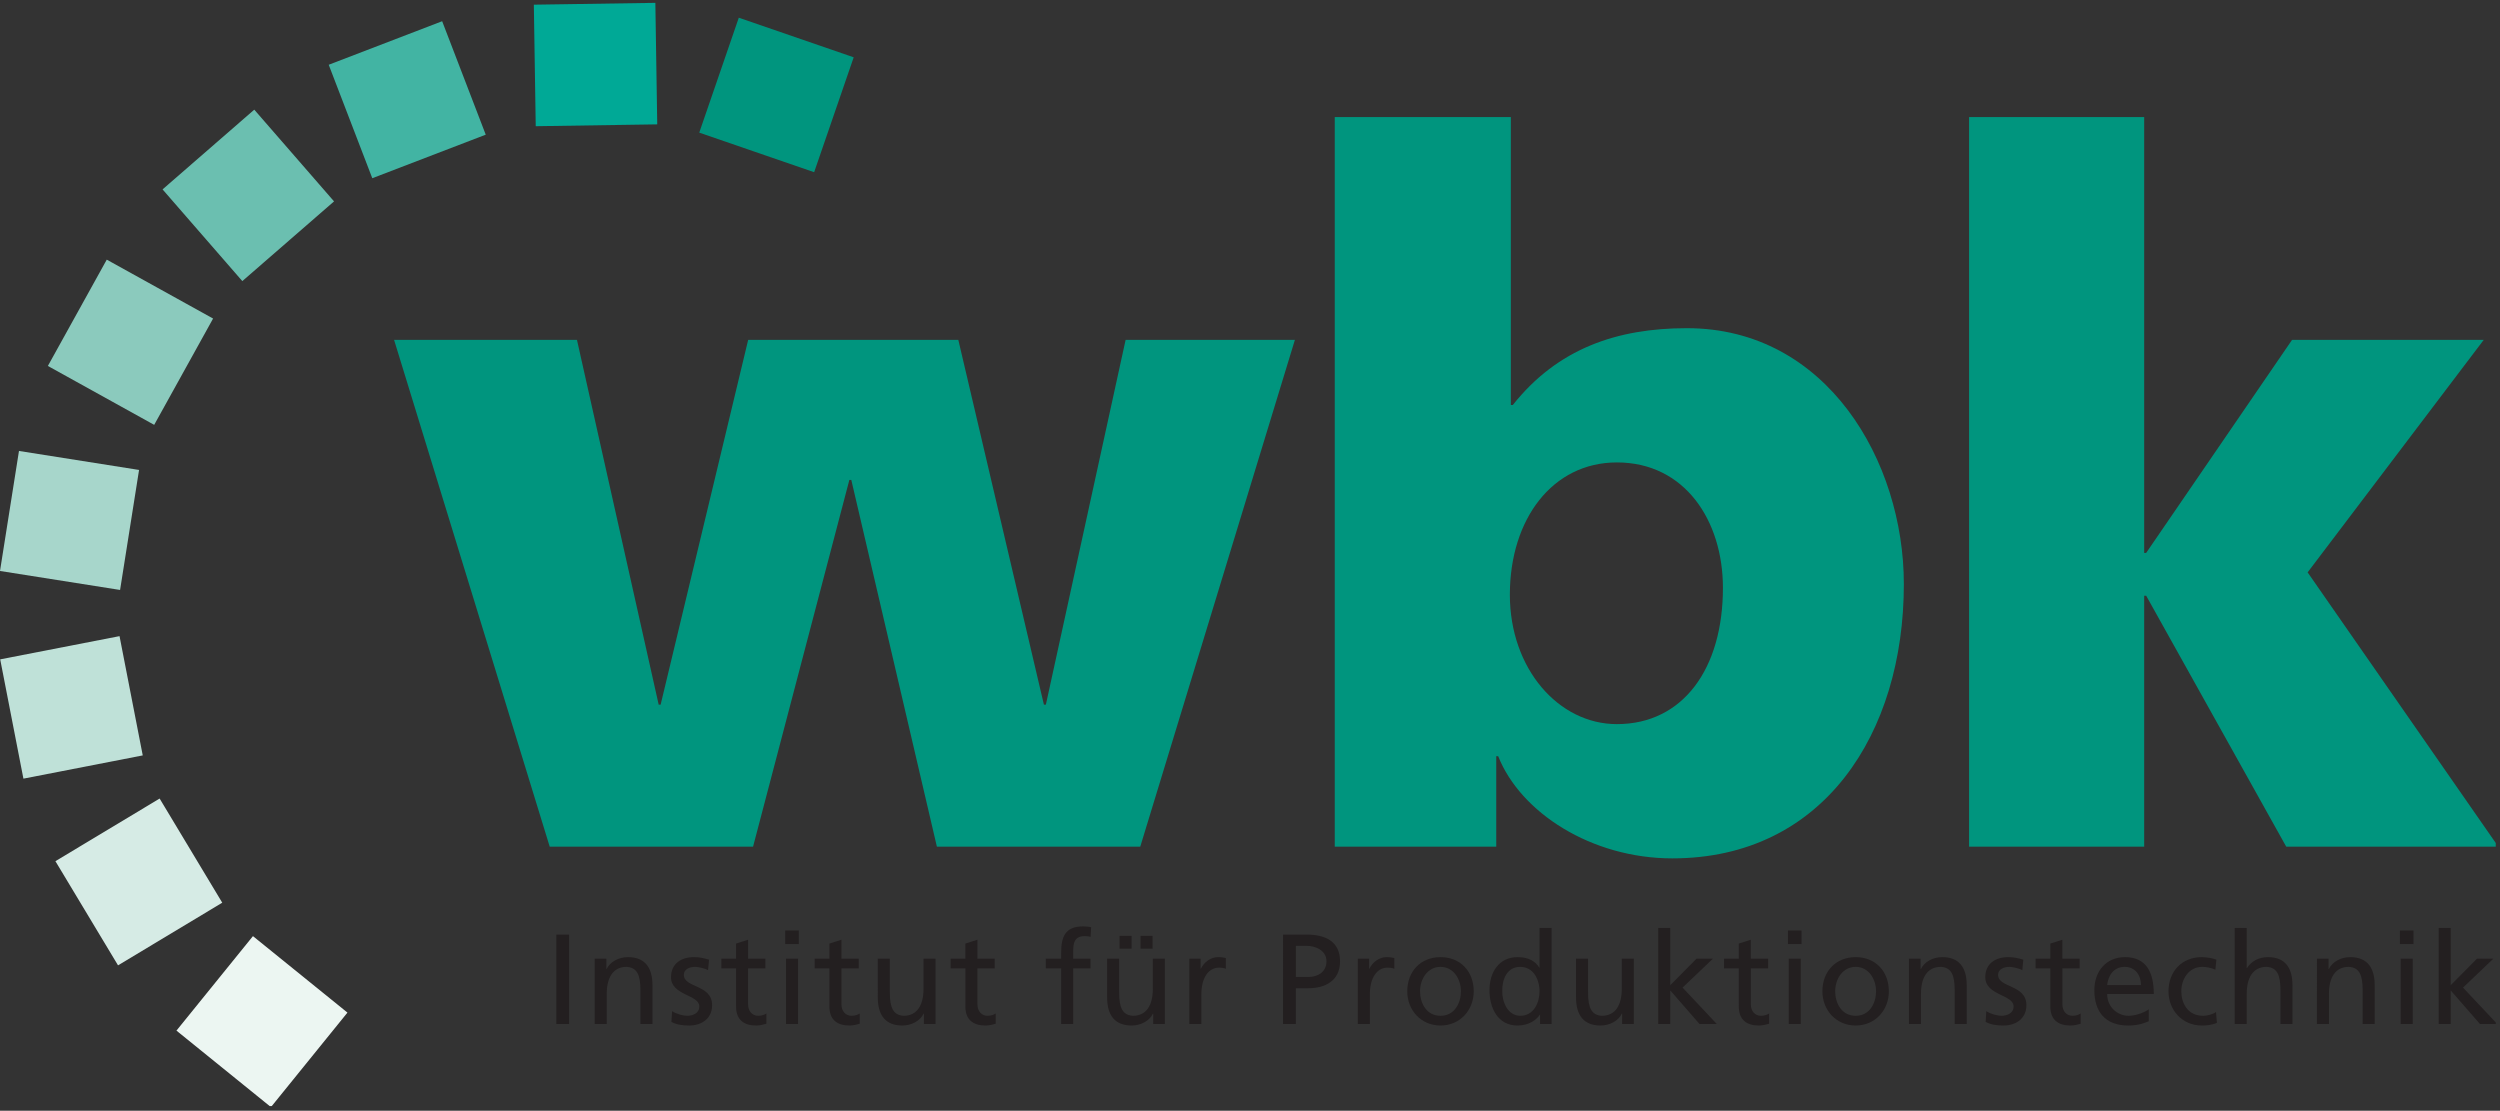 <?xml version="1.0" encoding="UTF-8" standalone="no"?>
<!-- Created with Inkscape (http://www.inkscape.org/) -->

<svg
   xmlns:dc="http://purl.org/dc/elements/1.1/"
   xmlns:cc="http://creativecommons.org/ns#"
   xmlns:rdf="http://www.w3.org/1999/02/22-rdf-syntax-ns#"
   xmlns:svg="http://www.w3.org/2000/svg"
   xmlns="http://www.w3.org/2000/svg"
   xmlns:sodipodi="http://sodipodi.sourceforge.net/DTD/sodipodi-0.dtd"
   xmlns:inkscape="http://www.inkscape.org/namespaces/inkscape"
   version="1.1"
   id="svg2"
   xml:space="preserve"
   width="921.333"
   height="409.333"
   viewBox="0 0 921.333 409.333"
   sodipodi:docname="WBK_4C_D.svg"
   inkscape:version="0.92.4 (5da689c313, 2019-01-14)"><rect x="0" y="0" width="921.333" height="409.333" fill="#333333" stroke="none"/><defs
     id="defs6"><clipPath
       clipPathUnits="userSpaceOnUse"
       id="clipPath20"><path
         d="m 0,12.891 h 6900 v 3050 H 0 Z"
         id="path18"
         inkscape:connector-curvature="0" /></clipPath></defs><sodipodi:namedview
     pagecolor="#ffffff"
     bordercolor="#666666"
     borderopacity="1"
     objecttolerance="10"
     gridtolerance="10"
     guidetolerance="10"
     inkscape:pageopacity="0"
     inkscape:pageshadow="2"
     inkscape:window-width="688"
     inkscape:window-height="480"
     id="namedview4"
     showgrid="false"
     inkscape:zoom="0.37988423"
     inkscape:cx="460.66666"
     inkscape:cy="204.66667"
     inkscape:window-x="0"
     inkscape:window-y="0"
     inkscape:window-maximized="0"
     inkscape:current-layer="g10" /><g
     id="g10"
     inkscape:groupmode="layer"
     inkscape:label="ink_ext_XXXXXX"
     transform="matrix(1.333,0,0,-1.333,0,409.333)"><g
       id="g12"
       transform="scale(0.1)"><g
         id="g14"><g
           id="g16"
           clip-path="url(#clipPath20)"><path
             d="m 1519.8,729.922 h 562.15 L 2348.2,1743.87 h 5.39 L 2590.23,729.922 h 562.19 L 3580,2131.13 H 3111.99 L 2891.48,1122.54 h -5.39 L 2649.45,2131.13 H 2068.48 L 1826.41,1122.54 h -5.36 L 1595.12,2131.13 H 1089.49 L 1519.8,729.922"
             style="fill:#00957e;fill-opacity:1;fill-rule:evenodd;stroke:none"
             id="path22"
             inkscape:connector-curvature="0" /><path
             d="m 4763.36,1445.35 c 0,-223.24 -110.27,-376.56 -293.2,-376.56 -161.37,0 -295.86,153.32 -295.86,357.73 0,209.81 118.32,365.78 295.86,365.78 188.28,0 293.2,-161.32 293.2,-346.95 z M 3690.2,729.922 h 446.44 v 250.117 h 5.39 c 61.84,-156.019 258.17,-282.418 481.41,-282.418 416.87,0 640.11,344.249 640.11,758.469 0,338.87 -212.46,707.35 -599.72,707.35 -193.67,0 -357.7,-56.49 -481.45,-212.46 h -5.39 v 796.13 H 3690.2 V 729.922"
             style="fill:#00957e;fill-opacity:1;fill-rule:evenodd;stroke:none"
             id="path24"
             inkscape:connector-curvature="0" /><path
             d="m 5443.91,729.922 h 484.1 v 693.868 h 5.47 l 387.26,-693.868 h 586.33 l -527.19,758.438 486.88,642.77 h -529.92 l -403.36,-588.98 h -5.47 v 1204.96 h -484.1 V 729.922"
             style="fill:#00957e;fill-opacity:1;fill-rule:evenodd;stroke:none"
             id="path26"
             inkscape:connector-curvature="0" /><path
             d="m 2042.54,3021.8 317.66,-109.46 -109.34,-317.65 -317.66,109.41 109.34,317.7"
             style="fill:#00957e;fill-opacity:1;fill-rule:evenodd;stroke:none"
             id="path28"
             inkscape:connector-curvature="0" /><path
             d="m 1475.9,3057.81 335.94,5.08 5.23,-335.94 -335.94,-5.11 -5.23,335.97"
             style="fill:#00a996;fill-opacity:1;fill-rule:evenodd;stroke:none"
             id="path30"
             inkscape:connector-curvature="0" /><path
             d="m 908.789,2891.72 313.631,120.39 120.51,-313.67 -313.67,-120.39 -120.471,313.67"
             style="fill:#42b4a3;fill-opacity:1;fill-rule:evenodd;stroke:none"
             id="path32"
             inkscape:connector-curvature="0" /><path
             d="m 449.449,2547.15 253.52,220.43 220.551,-253.6 -253.559,-220.39 -220.512,253.56"
             style="fill:#6bbfb0;fill-opacity:1;fill-rule:evenodd;stroke:none"
             id="path34"
             inkscape:connector-curvature="0" /><path
             d="M 132.34,2059.02 295.16,2352.93 589.141,2190.08 426.289,1896.17 132.34,2059.02"
             style="fill:#8bcabd;fill-opacity:1;fill-rule:evenodd;stroke:none"
             id="path36"
             inkscape:connector-curvature="0" /><path
             d="M 0,1492.19 52.461,1824.02 384.449,1771.52 331.988,1439.73 0,1492.19"
             style="fill:#a7d6cb;fill-opacity:1;fill-rule:evenodd;stroke:none"
             id="path38"
             inkscape:connector-curvature="0" /><path
             d="M 64.731,918.051 0.551,1247.85 330.469,1312.03 394.648,982.301 64.731,918.051"
             style="fill:#bfe1d8;fill-opacity:1;fill-rule:evenodd;stroke:none"
             id="path40"
             inkscape:connector-curvature="0" /><path
             d="M 326.328,401.871 153.199,689.879 441.328,863.051 614.449,575.078 326.328,401.871"
             style="fill:#d6ebe5;fill-opacity:1;fill-rule:evenodd;stroke:none"
             id="path42"
             inkscape:connector-curvature="0" /><path
             d="M 749.059,10 487.852,221.441 699.34,482.66 960.59,271.25 749.059,10"
             style="fill:#ecf6f2;fill-opacity:1;fill-rule:evenodd;stroke:none"
             id="path44"
             inkscape:connector-curvature="0" /><path
             d="m 1538.01,239.762 h 35.43 V 486.95 H 1538.01 Z"
             style="fill:#231f20;fill-opacity:1;fill-rule:evenodd;stroke:none"
             id="path46"
             inkscape:connector-curvature="0" /><path
             d="m 1644.18,239.77 h 33.28 v 83.55 c 0,43.95 16.99,74.371 54.84,74.371 29.07,-1.75 38.25,-22.3 38.25,-64.453 V 239.77 h 33.32 v 107.3 c 0,48.52 -20.9,77.539 -67.66,77.539 -25.12,0 -49.22,-12.379 -59.14,-32.929 h -0.66 v 28.672 h -32.23 V 239.77"
             style="fill:#231f20;fill-opacity:1;fill-rule:evenodd;stroke:none"
             id="path48"
             inkscape:connector-curvature="0" /><path
             d="m 1856.25,245.469 c 15.2,-8.168 32.54,-9.957 49.53,-9.957 32.23,0 63.01,17.726 63.01,56.328 0,57.691 -78.2,47.07 -78.2,83.898 0,14.883 14.88,21.953 31.87,21.953 7.77,0 27.58,-4.601 35.04,-9.171 l 2.81,29.058 c -13.08,3.832 -25.86,7.031 -41.4,7.031 -35.78,0 -63.75,-18.05 -63.75,-55.55 0,-50.661 78.24,-47.848 78.24,-80.739 0,-19.492 -18.75,-25.898 -33.99,-25.898 -9.57,0 -28.32,4.297 -41.4,12.769 l -1.76,-29.722"
             style="fill:#231f20;fill-opacity:1;fill-rule:evenodd;stroke:none"
             id="path50"
             inkscape:connector-curvature="0" /><path
             d="m 2116.09,420.352 h -47.85 V 472.73 L 2035,462.109 v -41.757 h -40.7 V 393.48 H 2035 V 287.93 c 0,-36.09 21.21,-52.418 55.59,-52.418 10.62,0 20.89,2.847 28.32,5 v 28.316 c -4.96,-3.168 -12.43,-6.406 -22.66,-6.406 -15.23,0 -28.01,11.367 -28.01,32.226 v 98.832 h 47.85 v 26.872"
             style="fill:#231f20;fill-opacity:1;fill-rule:evenodd;stroke:none"
             id="path52"
             inkscape:connector-curvature="0" /><path
             d="m 2208.44,498.281 h -37.543 v -37.543 h 37.543 z M 2173.09,239.77 h 33.24 v 180.582 h -33.24 V 239.77"
             style="fill:#231f20;fill-opacity:1;fill-rule:evenodd;stroke:none"
             id="path54"
             inkscape:connector-curvature="0" /><path
             d="m 2374.1,420.352 h -47.77 v 52.378 l -33.28,-10.621 V 420.352 H 2252.3 V 393.48 h 40.75 V 287.93 c 0,-36.09 21.21,-52.418 55.58,-52.418 10.63,0 20.86,2.847 28.32,5 v 28.316 c -4.96,-3.168 -12.42,-6.406 -22.65,-6.406 -15.28,0 -27.97,11.367 -27.97,32.226 v 98.832 h 47.77 v 26.872"
             style="fill:#231f20;fill-opacity:1;fill-rule:evenodd;stroke:none"
             id="path56"
             inkscape:connector-curvature="0" /><path
             d="m 2586.52,420.352 h -33.28 v -83.551 c 0,-43.91 -16.99,-74.379 -54.88,-74.379 -29.02,1.797 -38.24,22.348 -38.24,64.449 v 93.481 h -33.28 V 313.09 c 0,-48.52 20.89,-77.578 67.61,-77.578 25.12,0 49.22,12.379 59.14,32.929 h 0.71 V 239.77 h 32.22 v 180.582"
             style="fill:#231f20;fill-opacity:1;fill-rule:evenodd;stroke:none"
             id="path58"
             inkscape:connector-curvature="0" /><path
             d="m 2750.08,420.352 h -47.81 v 52.378 l -33.29,-10.621 v -41.757 h -40.7 V 393.48 h 40.7 V 287.93 c 0,-36.09 21.25,-52.418 55.59,-52.418 10.63,0 20.94,2.847 28.32,5 v 28.316 c -4.92,-3.168 -12.38,-6.406 -22.62,-6.406 -15.27,0 -28,11.367 -28,32.226 v 98.832 h 47.81 v 26.872"
             style="fill:#231f20;fill-opacity:1;fill-rule:evenodd;stroke:none"
             id="path60"
             inkscape:connector-curvature="0" /><path
             d="m 2933.79,239.77 h 33.24 v 153.71 h 47.81 v 26.872 h -47.81 v 19.488 c 0,24.422 3.56,42.851 32.27,42.851 5.62,0 11.99,-0.703 15.9,-2.101 l 1.44,26.871 c -6.8,1.059 -13.87,2.109 -22.34,2.109 -49.18,0 -60.51,-28.629 -60.51,-72.582 v -16.636 h -42.5 V 393.48 h 42.5 V 239.77"
             style="fill:#231f20;fill-opacity:1;fill-rule:evenodd;stroke:none"
             id="path62"
             inkscape:connector-curvature="0" /><path
             d="m 3220.51,420.352 h -33.28 v -83.551 c 0,-43.91 -17,-74.379 -54.89,-74.379 -29.02,1.797 -38.24,22.348 -38.24,64.449 v 93.481 h -33.24 V 313.09 c 0,-48.52 20.86,-77.578 67.62,-77.578 25.15,0 49.22,12.379 59.14,32.929 h 0.66 V 239.77 h 32.23 z m -67.23,27.617 h 33.238 v 35.43 H 3153.28 Z m -58.05,0 h 33.25 v 35.429 h -33.25 v -35.429"
             style="fill:#231f20;fill-opacity:1;fill-rule:evenodd;stroke:none"
             id="path64"
             inkscape:connector-curvature="0" /><path
             d="m 3288.13,239.77 h 33.28 v 82.179 c 0,45.321 19.49,73.641 49.22,73.641 5.7,0 12.42,-0.711 18.43,-3.168 v 29.726 c -7.07,1.403 -12.07,2.461 -21.95,2.461 -19.14,0 -38.28,-13.437 -47.07,-32.187 h -0.74 v 27.93 h -31.17 V 239.77"
             style="fill:#231f20;fill-opacity:1;fill-rule:evenodd;stroke:none"
             id="path66"
             inkscape:connector-curvature="0" /><path
             d="m 3547.23,239.77 h 35.43 v 98.82 h 34.64 c 44.69,0 87.5,19.461 87.5,74.34 0,56.289 -42.1,74.019 -92.77,74.019 h -64.8 z m 35.43,216.011 h 30.07 c 21.96,0 54.54,-11.332 54.54,-42.5 0,-32.582 -27.62,-43.511 -49.57,-43.511 h -35.04 v 86.011"
             style="fill:#231f20;fill-opacity:1;fill-rule:evenodd;stroke:none"
             id="path68"
             inkscape:connector-curvature="0" /><path
             d="m 3753.98,239.77 h 33.32 v 82.179 c 0,45.321 19.42,73.641 49.18,73.641 5.67,0 12.43,-0.711 18.4,-3.168 v 29.726 c -7.07,1.403 -12.03,2.461 -21.91,2.461 -19.1,0 -38.24,-13.437 -47.11,-32.187 h -0.7 v 27.93 h -31.18 V 239.77"
             style="fill:#231f20;fill-opacity:1;fill-rule:evenodd;stroke:none"
             id="path70"
             inkscape:connector-curvature="0" /><path
             d="m 3926.02,330.078 c 0,34.332 20.89,67.613 56.64,67.613 35.39,0 56.32,-33.281 56.32,-67.613 0,-32.187 -17.38,-67.656 -56.32,-67.656 -39.3,0 -56.64,35.469 -56.64,67.656 z m -35.39,0 c 0,-51.68 37.5,-94.566 92.03,-94.566 54.22,0 91.75,42.886 91.75,94.566 0,54.883 -36.83,94.531 -91.75,94.531 -55.24,0 -92.03,-39.648 -92.03,-94.531"
             style="fill:#231f20;fill-opacity:1;fill-rule:evenodd;stroke:none"
             id="path72"
             inkscape:connector-curvature="0" /><path
             d="m 4153.32,330.781 c -0.7,32.93 13.44,66.91 49.53,66.91 36.13,0 53.48,-34.332 53.48,-67.961 0,-30.082 -15.55,-67.308 -53.09,-67.308 -35.74,0 -50.62,40.039 -49.92,68.359 z m 104.41,-91.011 h 31.92 v 265.582 h -33.32 V 395.59 h -0.7 c -10.24,16.64 -28.33,29.019 -59.81,29.019 -52.42,0 -77.89,-42.808 -77.89,-91.371 0,-49.218 23.01,-97.726 77.5,-97.726 32.27,0 52.77,16.328 61.64,29.758 h 0.66 v -25.5"
             style="fill:#231f20;fill-opacity:1;fill-rule:evenodd;stroke:none"
             id="path74"
             inkscape:connector-curvature="0" /><path
             d="m 4516.95,420.352 h -33.28 v -83.551 c 0,-43.91 -17.03,-74.379 -54.96,-74.379 -28.98,1.797 -38.2,22.348 -38.2,64.449 v 93.481 h -33.28 V 313.09 c 0,-48.52 20.9,-77.578 67.65,-77.578 25.16,0 49.22,12.379 59.1,32.929 h 0.75 V 239.77 h 32.22 v 180.582"
             style="fill:#231f20;fill-opacity:1;fill-rule:evenodd;stroke:none"
             id="path76"
             inkscape:connector-curvature="0" /><path
             d="m 4584.53,239.77 h 33.28 v 92.769 l 80.74,-92.769 h 47.78 l -94.49,100.582 83.86,80 h -45.31 l -72.58,-73.282 v 158.282 h -33.28 V 239.77"
             style="fill:#231f20;fill-opacity:1;fill-rule:evenodd;stroke:none"
             id="path78"
             inkscape:connector-curvature="0" /><path
             d="m 4888.32,420.352 h -47.81 v 52.378 l -33.28,-10.621 v -41.757 h -40.78 V 393.48 h 40.78 V 287.93 c 0,-36.09 21.25,-52.418 55.58,-52.418 10.63,0 20.86,2.847 28.32,5 v 28.316 c -5,-3.168 -12.38,-6.406 -22.65,-6.406 -15.24,0 -27.97,11.367 -27.97,32.226 v 98.832 h 47.81 v 26.872"
             style="fill:#231f20;fill-opacity:1;fill-rule:evenodd;stroke:none"
             id="path80"
             inkscape:connector-curvature="0" /><path
             d="m 4980.66,498.281 h -37.531 V 460.738 H 4980.66 Z M 4945.27,239.77 h 33.28 v 180.582 h -33.28 V 239.77"
             style="fill:#231f20;fill-opacity:1;fill-rule:evenodd;stroke:none"
             id="path82"
             inkscape:connector-curvature="0" /><path
             d="m 5073.75,330.078 c 0,34.332 20.9,67.613 56.64,67.613 35.39,0 56.33,-33.281 56.33,-67.613 0,-32.187 -17.34,-67.656 -56.33,-67.656 -39.3,0 -56.64,35.469 -56.64,67.656 z m -35.39,0 c 0,-51.68 37.54,-94.566 92.03,-94.566 54.22,0 91.72,42.886 91.72,94.566 0,54.883 -36.84,94.531 -91.72,94.531 -55.23,0 -92.03,-39.648 -92.03,-94.531"
             style="fill:#231f20;fill-opacity:1;fill-rule:evenodd;stroke:none"
             id="path84"
             inkscape:connector-curvature="0" /><path
             d="m 5277.7,239.77 h 33.24 v 83.55 c 0,43.95 17.03,74.371 54.92,74.371 29.02,-1.75 38.24,-22.3 38.24,-64.453 V 239.77 h 33.28 v 107.3 c 0,48.52 -20.9,77.539 -67.61,77.539 -25.2,0 -49.22,-12.379 -59.14,-32.929 h -0.75 v 28.672 H 5277.7 V 239.77"
             style="fill:#231f20;fill-opacity:1;fill-rule:evenodd;stroke:none"
             id="path86"
             inkscape:connector-curvature="0" /><path
             d="m 5489.73,245.469 c 15.23,-8.168 32.57,-9.957 49.61,-9.957 32.22,0 63,17.726 63,56.328 0,57.691 -78.28,47.07 -78.28,83.898 0,14.883 14.92,21.953 31.88,21.953 7.81,0 27.65,-4.601 35.08,-9.171 l 2.81,29.058 c -13.09,3.832 -25.86,7.031 -41.45,7.031 -35.74,0 -63.71,-18.05 -63.71,-55.55 0,-50.661 78.28,-47.848 78.28,-80.739 0,-19.492 -18.79,-25.898 -33.98,-25.898 -9.57,0 -28.36,4.297 -41.49,12.769 l -1.75,-29.722"
             style="fill:#231f20;fill-opacity:1;fill-rule:evenodd;stroke:none"
             id="path88"
             inkscape:connector-curvature="0" /><path
             d="m 5749.57,420.352 h -47.73 v 52.378 l -33.32,-10.621 v -41.757 h -40.75 V 393.48 h 40.75 V 287.93 c 0,-36.09 21.25,-52.418 55.58,-52.418 10.63,0 20.94,2.847 28.32,5 v 28.316 c -4.92,-3.168 -12.38,-6.406 -22.65,-6.406 -15.24,0 -27.93,11.367 -27.93,32.226 v 98.832 h 47.73 v 26.872"
             style="fill:#231f20;fill-opacity:1;fill-rule:evenodd;stroke:none"
             id="path90"
             inkscape:connector-curvature="0" /><path
             d="m 5825.66,347.422 c 2.5,23.398 15.9,50.269 48.52,50.269 28.67,0 44.96,-22.652 44.96,-50.269 z m 115.08,-66.91 c -8.12,-6.723 -33.59,-18.09 -55.54,-18.09 -31.57,0 -59.54,24.449 -59.54,60.238 h 128.91 c 0,58.039 -19.49,101.949 -79.69,101.949 -50.93,0 -84.65,-37.89 -84.65,-91.371 0,-58.789 29.42,-97.726 93.52,-97.726 29.77,0 44.26,7.109 56.99,11.718 v 33.282"
             style="fill:#231f20;fill-opacity:1;fill-rule:evenodd;stroke:none"
             id="path92"
             inkscape:connector-curvature="0" /><path
             d="m 6127.66,417.578 c -9.53,3.832 -26.88,7.031 -40.36,7.031 -55.19,0 -92.07,-39.648 -92.07,-94.531 0,-51.68 37.54,-94.566 92.07,-94.566 12.04,0 27.97,1.09 41.84,7.418 l -2.54,29.8 c -10.23,-6.75 -24.41,-10.308 -35.74,-10.308 -42.85,0 -60.2,35.469 -60.2,67.656 0,34.332 20.86,67.613 58.09,67.613 10.59,0 23.4,-2.461 36.09,-7.769 l 2.82,27.656"
             style="fill:#231f20;fill-opacity:1;fill-rule:evenodd;stroke:none"
             id="path94"
             inkscape:connector-curvature="0" /><path
             d="m 6178.28,239.77 h 33.24 v 83.55 c 0,43.95 17.03,74.371 54.93,74.371 29.06,-1.75 38.28,-22.3 38.28,-64.453 V 239.77 h 33.24 v 107.3 c 0,48.52 -20.9,77.539 -67.62,77.539 -25.12,0 -46.01,-10.98 -58.08,-30.078 h -0.75 v 110.821 h -33.24 V 239.77"
             style="fill:#231f20;fill-opacity:1;fill-rule:evenodd;stroke:none"
             id="path96"
             inkscape:connector-curvature="0" /><path
             d="m 6405.59,239.77 h 33.24 v 83.55 c 0,43.95 16.99,74.371 54.88,74.371 29.06,-1.75 38.28,-22.3 38.28,-64.453 V 239.77 h 33.28 v 107.3 c 0,48.52 -20.89,77.539 -67.65,77.539 -25.16,0 -49.22,-12.379 -59.1,-32.929 h -0.75 v 28.672 h -32.18 V 239.77"
             style="fill:#231f20;fill-opacity:1;fill-rule:evenodd;stroke:none"
             id="path98"
             inkscape:connector-curvature="0" /><path
             d="m 6672.54,498.281 h -37.539 V 460.738 H 6672.54 Z M 6637.11,239.77 h 33.32 v 180.582 h -33.32 V 239.77"
             style="fill:#231f20;fill-opacity:1;fill-rule:evenodd;stroke:none"
             id="path100"
             inkscape:connector-curvature="0" /><path
             d="m 6742.23,239.77 h 33.28 v 92.769 l 80.74,-92.769 h 47.77 l -94.53,100.582 83.91,80 h -45.27 l -72.62,-73.282 v 158.282 h -33.28 V 239.77"
             style="fill:#231f20;fill-opacity:1;fill-rule:evenodd;stroke:none"
             id="path102"
             inkscape:connector-curvature="0" /></g></g></g></g></svg>